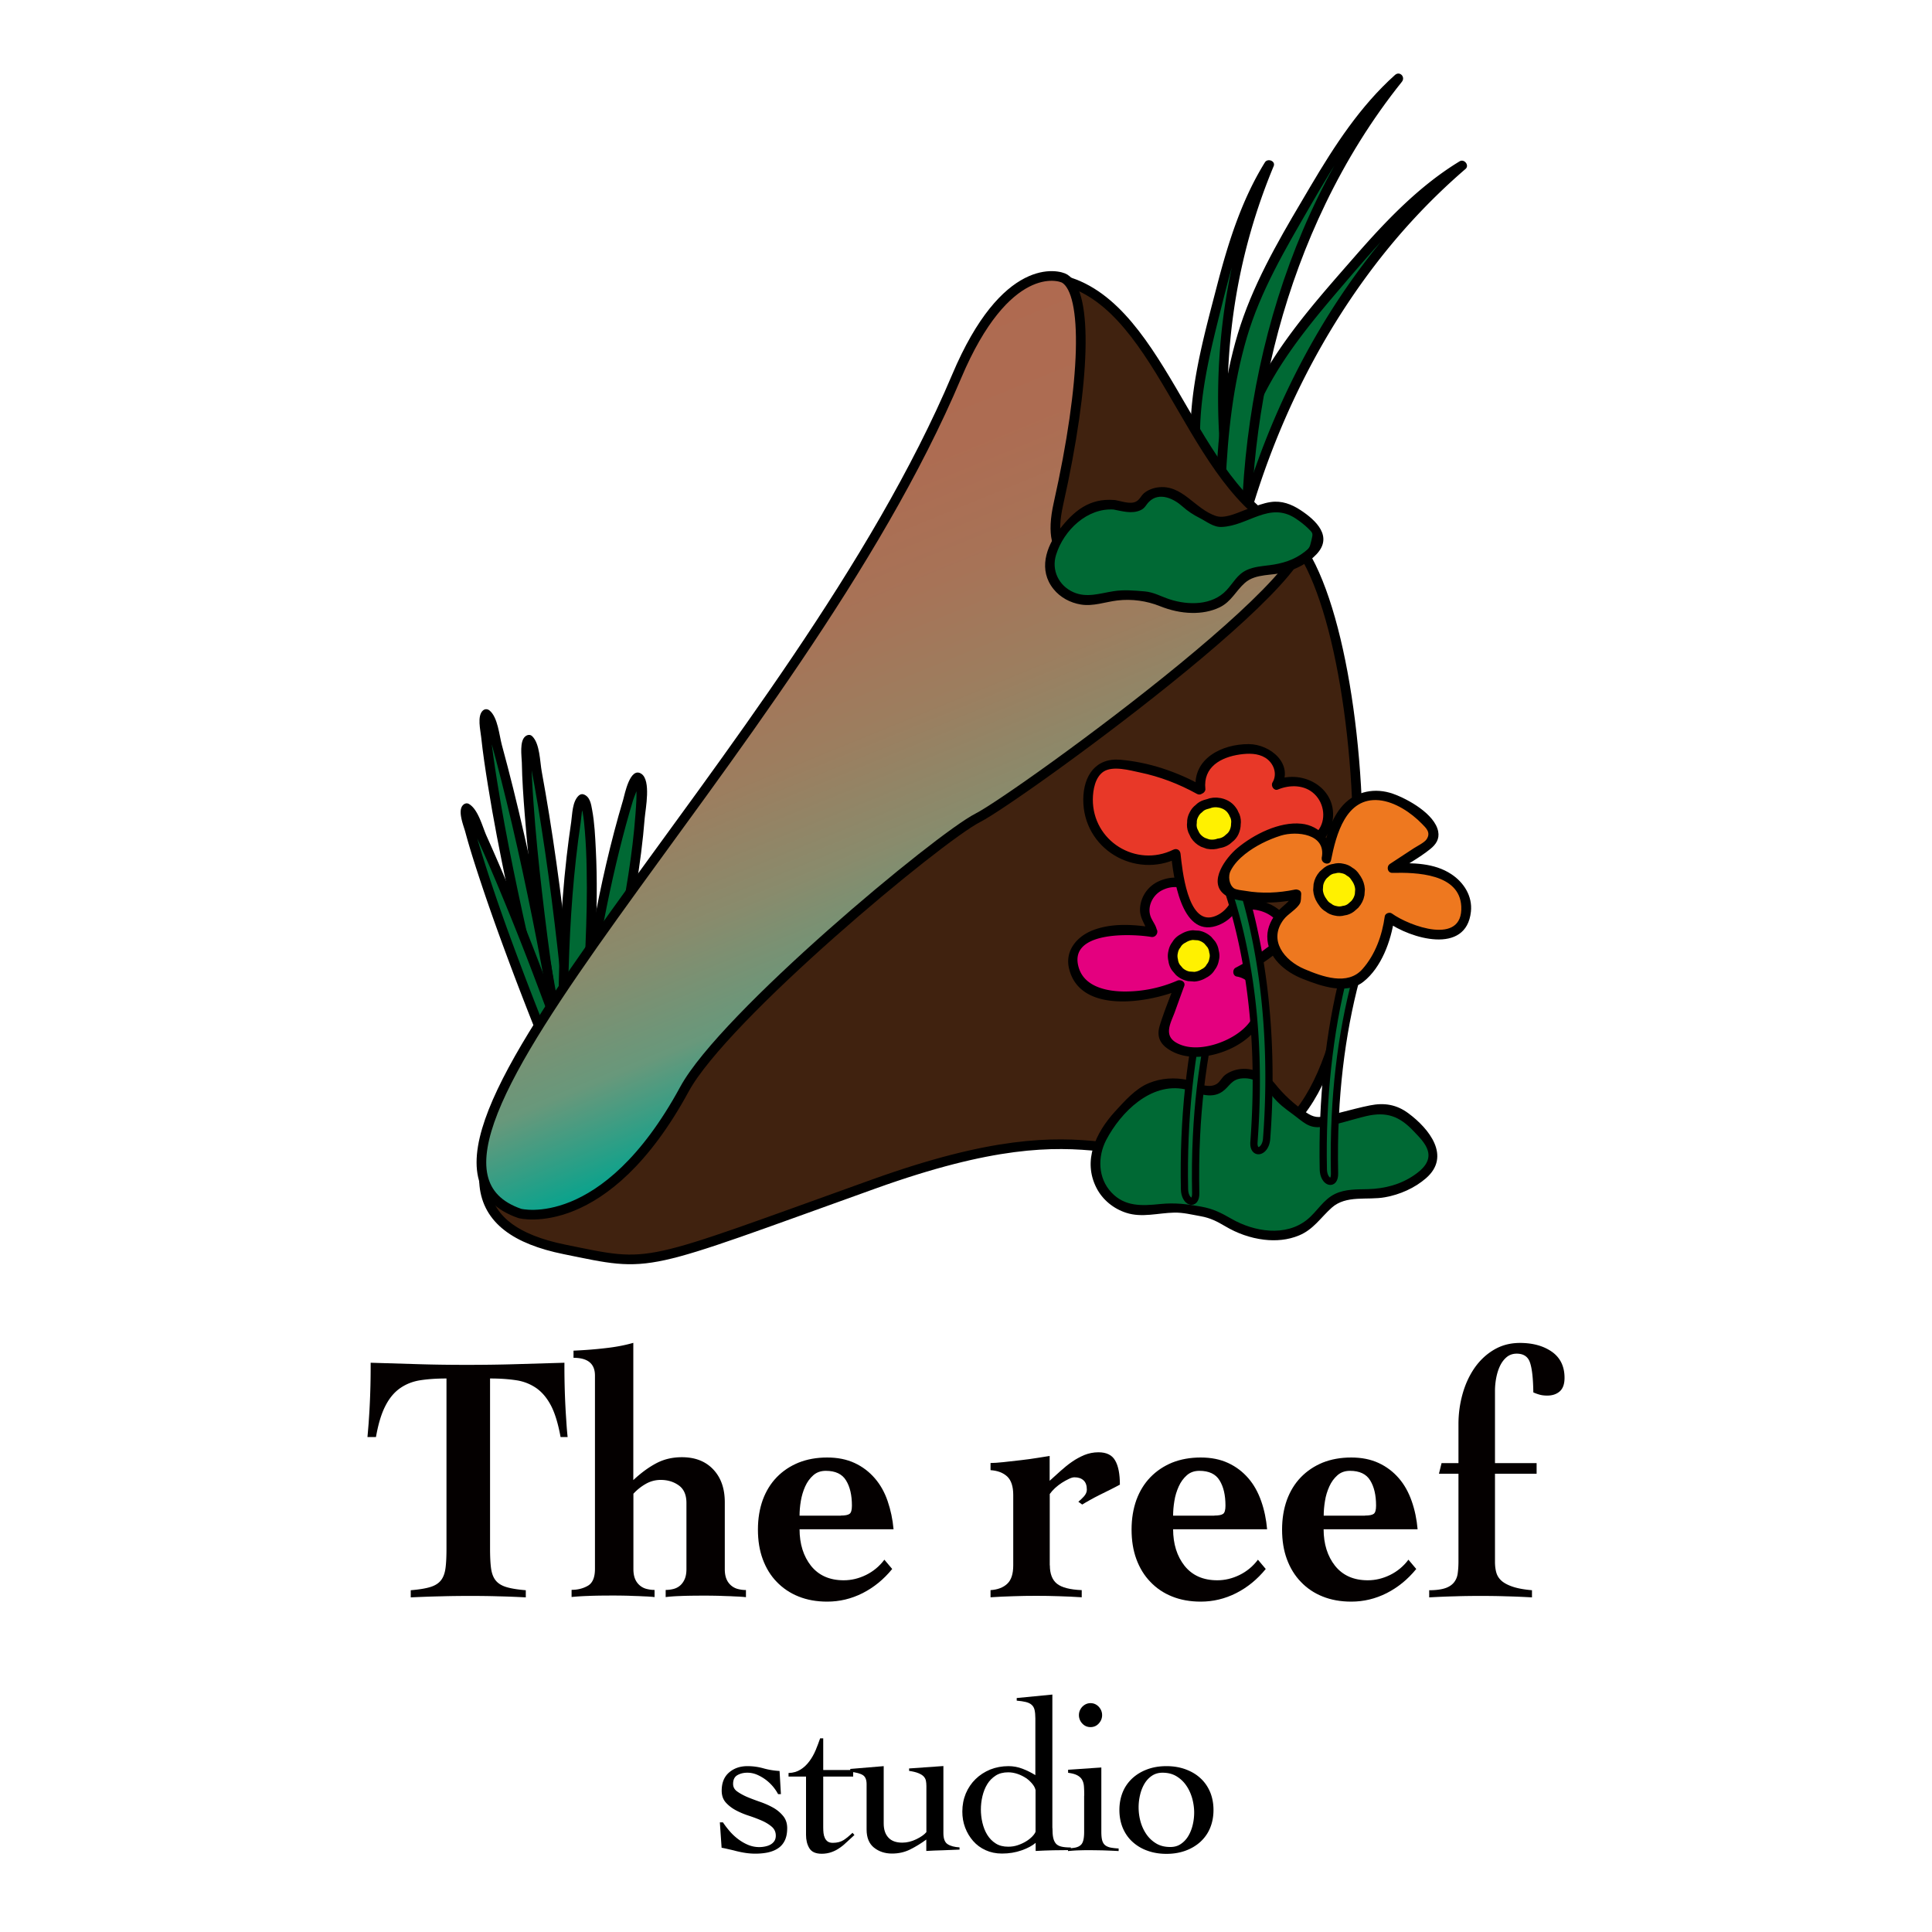 <?xml version="1.0" encoding="UTF-8"?>
<svg data-bbox="38.04 7.614 123.92 184.296" viewBox="0 0 200 200" xmlns="http://www.w3.org/2000/svg" data-type="ugc">
    <g>
        <path d="M138.76 79.92c-8.05-6.87-12.57-17.58-14.37-28.16-.41-2.44-.7-4.9-.66-7.35.07-4.02 1.02-7.89 1.97-11.71 1.35-5.46 2.75-11.03 5.66-15.64-4.07 9.64-5.61 20.64-4.4 31.52 1.21 10.88 5.14 21.61 11.28 30.75.22.33.7.68.89.35l-.37.24z" fill="#006934"/>
        <path d="M139.11 79.57c-6.2-5.35-10.19-12.75-12.51-20.52-1.27-4.24-2.21-8.72-2.36-13.16-.16-4.89 1.08-9.64 2.26-14.34 1.23-4.92 2.6-9.88 5.29-14.23-.3-.13-.61-.26-.91-.39-7.09 16.96-6.07 36.45 1.55 53.04 1.04 2.27 2.21 4.49 3.5 6.64.61 1.02 1.2 2.17 1.97 3.08.4.47.93.82 1.5.43.52-.36.05-1.21-.5-.86-.13.08-.25.16-.38.23-.55.34-.04 1.2.5.86.13-.08.25-.16.38-.23-.17-.29-.34-.58-.5-.86-.45.31-5.72-10.04-6.14-11a69.194 69.194 0 0 1-3.92-11.8c-1.98-8.42-2.32-17.22-.89-25.75.78-4.64 2.09-9.17 3.9-13.51.22-.54-.63-.85-.91-.39-2.42 3.91-3.8 8.32-4.95 12.74-1.22 4.7-2.57 9.5-2.74 14.39-.16 4.63.75 9.37 1.95 13.83 1.09 4.04 2.6 8 4.61 11.68 2.22 4.08 5.08 7.8 8.6 10.84.48.4 1.19-.3.7-.72z"/>
        <path d="M125.59 83.62c-3.4-11.43-1.81-24.62 2.05-36.12.89-2.65 1.9-5.26 3.18-7.65 2.11-3.94 4.91-7.22 7.68-10.46 3.95-4.63 8-9.33 12.86-12.23-8.43 7.2-15.37 17.21-19.89 28.67-4.53 11.46-6.63 24.34-6.03 36.92.02.46.26 1.07.59.86l-.44.01z" fill="#006934"/>
        <path d="M126.07 83.48c-2.76-9.44-2.18-19.56.09-29.04 1.14-4.76 2.62-9.59 4.88-13.95 2.3-4.42 5.6-8.19 8.82-11.95 3.49-4.06 7.12-8.16 11.74-10.96-.2-.26-.4-.52-.61-.79-15.3 13.16-23.76 32.96-25.72 52.78-.3 3.07-.45 6.15-.44 9.23 0 1.36-.15 2.94.15 4.27.14.64.47 1.13 1.17.99.55-.11.43-1-.13-.98-.15.01-.29.01-.44.02-.64.02-.64 1.02 0 1 .15-.01.29-.01.44-.02-.04-.33-.09-.65-.13-.98.17-.03-.03-6.67-.01-7.3.08-2.54.26-5.08.55-7.61a89.73 89.73 0 0 1 3.02-14.96c2.62-8.93 6.7-17.45 12.24-24.93 2.93-3.96 6.28-7.59 10.02-10.81.43-.37-.13-1.08-.61-.79-4.18 2.54-7.58 6.11-10.78 9.77-3.29 3.77-6.71 7.57-9.26 11.89-2.55 4.33-4.16 9.22-5.44 14.06-1.27 4.8-2.1 9.73-2.34 14.7-.27 5.59.24 11.22 1.81 16.61.2.64 1.16.37.98-.25z"/>
        <path d="M131.75 78.12c-5.47-10.6-6.35-23.85-4.68-35.86.38-2.77.89-5.51 1.71-8.1 1.35-4.26 3.49-7.99 5.61-11.68 3.03-5.27 6.13-10.64 10.38-14.37-6.95 8.62-11.92 19.72-14.24 31.81s-2 25.12.92 37.37c.11.44.45 1.01.74.74l-.44.09z" fill="#006934"/>
        <path d="M132.19 77.87c-4.37-8.58-5.7-18.4-5.31-27.94.21-5.02.77-10.15 2.19-14.98 1.42-4.84 4.01-9.2 6.51-13.53 2.69-4.65 5.5-9.34 9.54-12.95l-.71-.71c-12.57 15.7-17.29 36.6-15.58 56.39.25 2.92.64 5.83 1.17 8.71.28 1.5.48 3.12.96 4.57.22.65.58 1.3 1.35 1.09.62-.18.36-1.1-.27-.96-.14.03-.29.06-.43.1-.63.14-.36 1.1.27.96.14-.03.29-.06.43-.1l-.27-.96c-.12.03-1.38-6.63-1.48-7.26-.39-2.5-.67-5.01-.85-7.54-.35-4.87-.3-9.78.15-14.65.87-9.34 3.27-18.57 7.36-27.03 2.16-4.48 4.79-8.73 7.9-12.61.4-.5-.22-1.15-.71-.71-3.61 3.23-6.26 7.32-8.71 11.46-2.57 4.35-5.24 8.74-6.96 13.51-1.73 4.79-2.4 9.99-2.75 15.05-.34 4.93-.22 9.89.47 14.78.78 5.49 2.33 10.86 4.85 15.81.3.58 1.17.07.88-.5z"/>
        <path d="M59.09 111.91c-.67-.69-1.34-4.23-1.89-7.75-.63-4.03-1.2-8.35-1.71-12.86-.41-3.65-.77-7.5-.94-11.32-.06-1.39-.08-3.01.11-3.36.18-.35.44.77.64 1.82 1.47 7.62 2.73 16.95 3.63 26.81.21 2.28.38 5.28.11 6.15l.05.51z" fill="#006934"/>
        <path d="M59.44 111.56c-.61-.74-.75-2.08-.95-2.98-.33-1.5-.58-3.02-.81-4.54-.49-3.12-.92-6.25-1.3-9.38-.37-3.05-.71-6.11-.97-9.18-.13-1.59-.25-3.18-.33-4.77-.04-.73-.07-1.46-.07-2.19 0-.22-.1-1.45.09-1.59h-.71c.41.41.44 1.69.54 2.24.14.72.27 1.44.4 2.16.26 1.44.5 2.89.72 4.34.52 3.31.97 6.63 1.37 9.96.4 3.33.76 6.66 1.05 10 .12 1.36.22 2.73.22 4.1 0 .75-.16 1.47-.1 2.21.05.64 1.05.64 1 0-.06-.78.11-1.58.1-2.37-.01-1.43-.12-2.87-.25-4.3-.33-3.69-.73-7.36-1.19-11.04-.41-3.3-.87-6.6-1.4-9.89-.24-1.49-.5-2.98-.77-4.47-.19-1.03-.19-2.88-.98-3.65-.21-.21-.49-.17-.71 0-.63.49-.39 2.05-.37 2.72.03 1.79.16 3.58.3 5.36.27 3.54.66 7.08 1.09 10.6.4 3.31.86 6.61 1.38 9.89.26 1.62.53 3.24.91 4.83.22.9.43 1.92 1.03 2.66.41.48 1.12-.23.71-.72z"/>
        <path d="M57.7 108.93c-.72-.63-1.69-4.11-2.54-7.59-.97-3.97-1.91-8.26-2.8-12.72-.72-3.62-1.41-7.44-1.91-11.25-.18-1.38-.34-3-.18-3.37.15-.37.51.73.8 1.76 2.11 7.5 4.17 16.72 5.91 26.51.4 2.26.84 5.25.64 6.15l.08.51z" fill="#006934"/>
        <path d="M58.05 108.57c-.69-.71-.93-1.98-1.21-2.89-.45-1.48-.83-2.98-1.2-4.48-.73-2.97-1.4-5.95-2.03-8.94-.64-3.02-1.24-6.05-1.77-9.1-.27-1.58-.53-3.16-.75-4.74-.12-.84-.23-1.68-.31-2.53-.01-.16-.23-1.48-.08-1.62h-.71c.47.39.59 1.62.75 2.17l.57 2.09c.39 1.47.76 2.94 1.12 4.41.78 3.18 1.49 6.38 2.16 9.59.71 3.4 1.37 6.8 1.97 10.22.23 1.36.46 2.73.56 4.11.06.74-.03 1.46.09 2.19.1.63 1.07.36.96-.27-.12-.73-.02-1.59-.1-2.42-.13-1.3-.33-2.59-.56-3.88-.63-3.65-1.35-7.28-2.11-10.9-.7-3.32-1.45-6.64-2.27-9.94-.38-1.52-.77-3.03-1.18-4.53-.27-1.01-.42-2.85-1.26-3.55-.21-.18-.49-.2-.71 0-.61.57-.24 2.03-.17 2.74.18 1.67.43 3.34.7 5 .56 3.52 1.25 7.03 1.98 10.52.7 3.39 1.46 6.76 2.29 10.12.4 1.6.8 3.2 1.32 4.76.29.86.58 1.91 1.23 2.58.46.46 1.17-.24.72-.71z"/>
        <path d="M61.11 117.29c-.81-.51-2.31-3.82-3.7-7.14-1.59-3.8-3.2-7.91-4.78-12.21-1.28-3.48-2.57-7.17-3.67-10.88-.4-1.35-.81-2.93-.72-3.33.09-.39.61.64 1.06 1.63 3.27 7.12 6.76 15.97 10.04 25.42.76 2.18 1.66 5.09 1.61 6.02l.16.49z" fill="#006934"/>
        <path d="M61.36 116.86c-.77-.58-1.23-1.87-1.63-2.7-.73-1.49-1.37-3.02-2.01-4.55-1.19-2.85-2.32-5.72-3.42-8.61-1.1-2.91-2.18-5.83-3.17-8.77-.52-1.53-1.01-3.06-1.48-4.6-.21-.71-.42-1.42-.61-2.14-.06-.23-.45-1.4-.31-1.58-.23.06-.46.12-.68.18.41.25.71 1.3.9 1.71.3.66.6 1.31.89 1.97.66 1.48 1.3 2.96 1.92 4.46 1.27 3.04 2.49 6.11 3.65 9.19 1.24 3.27 2.44 6.55 3.56 9.85.43 1.26.84 2.52 1.17 3.81.2.79.23 1.59.48 2.35.2.61 1.17.35.96-.27-.27-.81-.31-1.69-.52-2.52-.35-1.35-.79-2.68-1.25-3.99-1.22-3.55-2.51-7.08-3.86-10.59a271.55 271.55 0 0 0-3.7-9.2c-.61-1.45-1.24-2.89-1.88-4.32-.44-.98-.86-2.74-1.82-3.31-.25-.15-.52-.03-.68.18-.49.64.14 2.11.31 2.76.47 1.75 1.03 3.47 1.6 5.19 1.13 3.41 2.37 6.78 3.64 10.14 1.2 3.14 2.43 6.27 3.74 9.37.64 1.52 1.3 3.05 2.06 4.52.43.83.88 1.77 1.64 2.35.51.37 1.01-.5.5-.88z"/>
        <path d="M59.02 111.65c.83-.57 1.29-3.48 1.58-6.36.33-3.3.54-6.84.63-10.53.07-2.98.06-6.13-.22-9.25-.1-1.13-.3-2.45-.6-2.74-.3-.28-.51.64-.65 1.5-1.01 6.25-1.51 13.88-1.43 21.94.02 1.86.18 4.31.68 5.02l.01.42z" fill="#006934"/>
        <path d="M59.38 112c1.42-1.21 1.43-4.11 1.62-5.81.34-2.93.53-5.87.65-8.82.13-3.13.19-6.27.03-9.41-.07-1.37-.13-2.76-.38-4.11-.11-.62-.23-1.4-.9-1.62-.17-.06-.36.01-.49.13-.67.62-.66 1.9-.78 2.73-.18 1.19-.33 2.38-.47 3.57-.33 2.87-.54 5.75-.67 8.64-.14 3.02-.2 6.05-.16 9.07.02 1.08.06 2.17.21 3.24.1.68.45 1.38.47 2.02.02.64 1.02.64 1 0-.02-.56-.25-.97-.38-1.52-.25-1.09-.28-2.27-.3-3.39-.06-2.75-.01-5.51.1-8.26.1-2.57.26-5.13.5-7.68.12-1.26.26-2.52.42-3.77.08-.62.17-1.24.26-1.85.08-.5.09-1.72.5-2.1-.16.04-.32.09-.49.13-.03-.01.16.69.2.92.11.62.17 1.25.22 1.87.11 1.31.17 2.62.19 3.94.06 2.64-.01 5.28-.12 7.91-.11 2.41-.27 4.82-.51 7.22-.12 1.26-.26 2.51-.51 3.75-.16.79-.3 1.92-.94 2.47-.47.45.24 1.15.73.73z"/>
        <path d="M60.55 109.18c.92-.53 1.79-3.39 2.5-6.25.81-3.26 1.54-6.77 2.17-10.44.51-2.96.95-6.1 1.13-9.21.06-1.13.06-2.46-.2-2.75-.26-.3-.6.61-.87 1.46-1.91 6.16-3.52 13.73-4.62 21.75-.25 1.85-.45 4.3-.06 5.03l-.05.41z" fill="#006934"/>
        <path d="M60.8 109.62c1.18-.84 1.61-2.61 2.01-3.91.68-2.23 1.19-4.52 1.68-6.8 1-4.68 1.87-9.44 2.25-14.22.08-.95.68-3.91-.35-4.59-1.17-.76-1.72 2.13-1.88 2.69-1.3 4.36-2.31 8.81-3.13 13.28-.49 2.67-.93 5.35-1.27 8.04-.14 1.08-.26 2.18-.23 3.27.02.61.24 1.21.17 1.8-.07.64.93.63 1 0 .05-.44-.05-.68-.13-1.13-.13-.76-.05-1.59.01-2.36.16-2.05.51-4.09.84-6.11.63-3.88 1.4-7.75 2.35-11.57.43-1.73.89-3.45 1.41-5.15.14-.46.42-1 .49-1.48.04-.1.08-.2.12-.31-.11-.03-.23-.05-.34-.08-.05.1.06.47.07.6.06.87-.02 1.75-.08 2.62-.31 4.24-1.04 8.44-1.88 12.6-.43 2.16-.91 4.3-1.45 6.43-.26 1-.53 2-.86 2.98-.26.76-.58 2.01-1.29 2.51-.54.39-.04 1.26.49.89z"/>
        <path d="M56.95 116.08c1.05-.43 2.69-3.17 4.17-5.91 1.69-3.13 3.36-6.52 4.98-10.06 1.31-2.87 2.6-5.91 3.62-8.96.37-1.11.73-2.41.55-2.73-.18-.32-.76.54-1.25 1.35-3.57 5.88-7.21 13.17-10.48 20.95-.75 1.8-1.61 4.19-1.42 4.94l-.17.42z" fill="#006934"/>
        <path d="M57.2 116.51c1.42-.72 2.34-2.58 3.11-3.87 1.24-2.1 2.35-4.28 3.44-6.46 2.27-4.54 4.44-9.18 6.13-13.98.26-.74 1.64-3.61.58-4.24-1.06-.63-2.25 2.16-2.61 2.77-2.43 4.12-4.62 8.39-6.65 12.73-1.15 2.47-2.27 4.96-3.3 7.48-.44 1.08-.88 2.19-1.15 3.33-.13.57-.09 1.17-.29 1.68-.23.6.73.86.96.27.15-.39.14-.66.17-1.07.07-.84.42-1.7.7-2.49.72-2 1.61-3.94 2.48-5.88 1.72-3.84 3.56-7.62 5.56-11.32.89-1.65 1.82-3.29 2.79-4.91.24-.4.47-.81.74-1.19.11-.15.56-.46.13-.5-.38-.04-.13.01-.26.35-.36.96-.56 2-.91 2.97-1.52 4.27-3.43 8.4-5.43 12.46-1.01 2.06-2.06 4.11-3.17 6.12a39.67 39.67 0 0 1-1.8 3c-.46.69-.98 1.52-1.74 1.91-.56.27-.05 1.13.52.84z"/>
        <path d="M109.3 28.86s-4.39-2.45-14.58 21.71-27.89 43.52-37.82 56.97-8.62 19.74 1.55 21.8c9.25 1.88 7.54 2.01 32.03-6.78s24.89-.07 39.8-4.34c14.91-4.27 11.81-58.2 2.17-63.66-9.64-5.46-12.42-23.83-23.15-25.7z" fill="#40220f" stroke="#000000" stroke-miterlimit="10"/>
        <linearGradient gradientTransform="matrix(.947 -.387 .376 .919 -24.253 40.845)" y2="38.878" x2="87.982" y1="110.118" x1="87.982" gradientUnits="userSpaceOnUse" id="ea8e45bb-ae3e-41c5-8b7a-e45f06d9bfc3">
            <stop offset="0" stop-color="#06a38d"/>
            <stop offset=".154" stop-color="#68987b"/>
            <stop offset=".315" stop-color="#898b6c"/>
            <stop offset=".479" stop-color="#9c7e5f"/>
            <stop offset=".646" stop-color="#a77357"/>
            <stop offset=".818" stop-color="#ad6c52"/>
            <stop offset="1" stop-color="#af6a50"/>
        </linearGradient>
        <path d="M53.82 125.62s8.81 2.28 17.03-12.86c4.09-7.54 26.3-26.03 30.39-28.11 4.09-2.07 41.87-29.43 32.14-30.1-9.74-.67-26.65 10.28-23.81-2.4s3.07-21.78.66-23.3c-.63-.4-6.11-1.93-11.2 10.12-16.63 39.37-62.96 80.55-45.21 86.65z" fill="url(#ea8e45bb-ae3e-41c5-8b7a-e45f06d9bfc3)" stroke="#000000" stroke-miterlimit="10"/>
        <path d="M122.79 112.28c-1.58-.39-3.72.06-4.63.87-1.73 1.54-3.53 3.18-4.4 5.34-.62 1.53-.43 3.38.48 4.73a4.825 4.825 0 0 0 4.14 2.09c1.85-.09 3.32-.53 5.11-.06.96.25 2.09.22 2.89.81 2.81 2.03 7 2.74 9.56.33.75-.7 1.31-1.63 2.18-2.16 1.27-.78 2.85-.53 4.32-.64a8.78 8.78 0 0 0 4.56-1.72c.68-.51 1.33-1.21 1.4-2.07.07-.94-.57-1.76-1.18-2.46-1.01-1.15-2.18-2.36-3.69-2.53-.74-.08-1.49.1-2.22.27-1.42.35-2.84.69-4.26 1.04-.35.09-.72.17-1.07.1-.37-.08-.69-.33-.98-.58-1.29-1.11-1.84-1.13-2.89-2.47-.26-.33-.85-1.21-1.23-1.4-.68-.34-1.79-.74-2.53-.58-2.42.54-1.02 1.73-3.53 1.72l-2.03-.63z" fill="#006934"/>
        <path d="M122.92 111.79c-1.32-.27-2.72-.19-3.98.33-1.39.56-2.54 1.88-3.53 2.96-1.97 2.17-3.36 5.06-1.9 7.9.63 1.23 1.77 2.15 3.08 2.57 1.63.53 3.31.01 4.97-.02.93-.02 1.81.21 2.72.37 1.02.18 1.7.54 2.57 1.05 1.21.72 2.58 1.21 3.99 1.38 1.23.15 2.49.04 3.64-.44 1.49-.62 2.22-1.83 3.38-2.87 1.5-1.34 3.69-.75 5.51-1.08 1.53-.27 3.08-.95 4.26-1.98 2.59-2.26.33-5.11-1.83-6.71-1.22-.91-2.5-1.12-3.98-.82-1.02.2-2.02.48-3.03.73-.47.12-.95.24-1.42.35-.91.21-1.37.19-2.19-.37-1.25-.87-2.26-1.78-3.21-2.97-.81-1.01-2.17-1.62-3.49-1.51-.58.05-1.21.27-1.67.63-.33.25-.51.71-.86.92-.87.55-2.16-.15-3.03-.42-.62-.19-.88.78-.27.96 1.21.37 2.68 1.09 3.88.26.78-.54.93-1.31 2.1-1.38 1.44-.09 2.27.8 3.07 1.82.64.81 1.37 1.34 2.18 1.93 1.01.74 1.6 1.46 2.93 1.28 1.55-.21 3.1-.76 4.62-1.12 2.1-.49 3.45.01 4.9 1.55.55.58 1.26 1.26 1.48 2.04.32 1.13-.58 1.95-1.41 2.52-1.43.98-3.06 1.4-4.78 1.45-1.15.03-2.34-.02-3.41.49-1.23.59-1.86 1.83-2.89 2.66-2.23 1.81-5.5 1.26-7.82-.07-1.1-.63-1.89-1.04-3.15-1.27-1.47-.27-2.73-.42-4.24-.27-1.87.19-3.66.3-5.06-1.2-1.4-1.49-1.44-3.7-.53-5.44 1.52-2.89 4.62-5.97 8.13-5.24.64.13.9-.84.27-.97z"/>
        <path d="M122.62 123.12c-.15-7.21.6-14.2 2.17-20.31.45-1.76.97-3.45 1.55-5.06.38-1.04 1.38.33 1 1.37-1.95 5.36-3.15 11.71-3.48 18.49-.1 1.94-.12 3.91-.08 5.9.03 1.36-1.13.96-1.16-.39z" fill="#006934" stroke-width=".75" stroke="#000000" stroke-miterlimit="10"/>
        <path d="M119.32 96.51c-1.3-.23-2.63-.3-3.94-.19-1.75.14-3.77.85-4.22 2.57-.31 1.21.35 2.52 1.35 3.24 1 .72 2.28.96 3.51 1.01 2.08.08 4.18-.33 6.09-1.18-.51 1.4-1.01 2.8-1.52 4.2-.12.34-.25.7-.18 1.05.08.43.43.75.79.98 1.62 1.04 3.77.83 5.56.11 1.64-.67 3.21-1.87 3.7-3.59.5-1.72-.54-3.9-2.29-4.08 1.51-.79 2.93-1.76 4.22-2.89.36-.32.74-.69.81-1.18.06-.44-.14-.87-.4-1.23-1.41-1.98-4.63-2.26-6.37-.56-.74-1.22-1.69-2.35-2.97-2.97-1.27-.61-2.92-.6-4 .32-1.09.92-1.32 2.81-.28 3.77l.14.62z" fill="#e4007f"/>
        <path d="M119.45 96.03c-2.1-.35-4.48-.51-6.49.34-1.55.66-2.71 2.1-2.3 3.86 1.13 4.88 8.48 3.54 11.7 2.15-.24-.19-.49-.38-.73-.56-.52 1.45-1.13 2.89-1.58 4.37-.29.97-.06 1.73.77 2.33 1.87 1.35 4.51.97 6.48.08 1.79-.81 3.56-2.35 3.77-4.43.18-1.79-.91-3.73-2.77-4.04l.12.91c1.59-.85 3.27-1.87 4.54-3.17 1-1.03.88-2.2-.07-3.23-1.77-1.93-4.92-1.95-6.82-.23.26.03.52.07.79.1-1.43-2.3-4.09-4.62-6.97-3.25a3.284 3.284 0 0 0-1.87 2.73c-.08 1.1.6 1.69.8 2.65.13.63 1.09.36.96-.27-.12-.59-.36-.82-.61-1.35-.48-1.05.1-2.31 1.07-2.83 2.35-1.25 4.61 1.01 5.75 2.83.18.28.54.32.79.1 1.43-1.3 3.8-1.31 5.21.03.52.5.83 1.18.41 1.85-.32.51-1.02.93-1.49 1.29-.94.72-1.95 1.34-3 1.89-.36.19-.31.84.12.91 1.58.26 2.34 2 1.95 3.47-.41 1.51-1.82 2.56-3.19 3.17-1.48.66-3.57 1.07-5.05.19-1.33-.79-.5-2.11-.12-3.17.32-.89.64-1.78.97-2.67.17-.46-.38-.72-.73-.56a13.6 13.6 0 0 1-5.45 1.12c-1.77-.01-4.07-.45-4.71-2.38-1.28-3.91 5.45-3.61 7.47-3.27.64.11.91-.85.28-.96z"/>
        <path d="M124.17 81.75c-2.51-1.42-5.3-2.31-8.17-2.6-.56-.06-1.16-.09-1.68.13-.86.36-1.34 1.31-1.54 2.23-.51 2.32.43 4.89 2.29 6.33s4.57 1.66 6.66.56c.22 2.13.49 4.36 1.75 6.07.32.44.74.85 1.26.98.68.17 1.39-.15 1.94-.59 1.78-1.4 2.42-4.1 1.44-6.15 1.98.12 3.99-.12 5.89-.71 1.16-.36 2.36-.9 3.01-1.94.82-1.3.52-3.16-.6-4.21-1.12-1.05-2.88-1.24-4.27-.59.75-1.02.16-2.6-.93-3.24-1.09-.64-2.45-.55-3.68-.27-.8.18-1.6.46-2.22 1-.82.71-1.23 1.87-1.05 2.94l-.1.06z" fill="#e83828"/>
        <path d="M124.42 81.32c-2.59-1.43-5.46-2.41-8.42-2.67-2.58-.23-3.84 1.66-3.86 4.09-.04 5.12 5.31 8.3 9.83 6.08-.25-.14-.5-.29-.75-.43.24 2.24.99 8.62 4.66 7.47 2.96-.93 3.75-4.89 2.67-7.41-.14.25-.29.5-.43.75 3.04.15 9.03-.22 9.8-4.07.68-3.42-2.93-5.59-5.89-4.36.19.24.38.49.56.73 1.43-2.37-1.07-4.47-3.33-4.47-2.76-.01-5.82 1.49-5.48 4.65.08-.14.17-.29.25-.43l-.12.06c-.56.31-.06 1.17.5.86l.12-.06c.14-.08.27-.27.25-.43-.25-2.29 1.61-3.3 3.59-3.58.86-.12 1.83-.14 2.61.34.87.54 1.29 1.66.75 2.56-.21.34.15.91.56.73 1.23-.51 2.76-.51 3.78.47 1.04.99 1.25 2.71.33 3.84-1.74 2.14-5.79 2.29-8.29 2.17-.42-.02-.57.43-.43.75.82 1.91.22 5.24-2.07 5.94-2.68.82-3.23-4.95-3.4-6.51-.04-.39-.39-.61-.75-.43-3.86 1.89-8.36-.9-8.33-5.22.01-.96.23-2.29 1.12-2.87.97-.62 2.69-.13 3.73.09 2.08.43 4.06 1.19 5.92 2.22.58.32 1.08-.55.52-.86z"/>
        <path d="M127.94 85.31c.04-.28.01-.55-.09-.82-.04-.07-.07-.15-.11-.22-.03-.09-.08-.17-.12-.25 0 0 0-.01-.01-.01l-.01-.01c-.26-.43-.69-.76-1.32-.89-.46-.09-.86-.04-1.2.1-.1.03-.2.05-.29.08-.27.08-.5.22-.69.42-.22.16-.39.38-.51.63-.14.26-.21.53-.2.82-.04.28-.01.55.09.82.08.16.16.32.24.49.2.31.47.55.8.72.18.06.35.12.53.19.37.07.74.05 1.1-.07.01 0 .02 0 .03-.01.44-.06.8-.26 1.08-.54.21-.16.38-.37.49-.61.12-.27.19-.55.19-.84z" fill="#fff100" stroke="#000000" stroke-miterlimit="10"/>
        <path d="M131.12 117.88c.57-7.51.13-14.86-1.26-21.33a52.8 52.8 0 0 0-1.43-5.38c-.36-1.11-1.54.25-1.18 1.36 1.84 5.73 2.82 12.44 2.8 19.53 0 2.03-.09 4.09-.24 6.16-.1 1.4 1.21 1.06 1.31-.34z" fill="#006934" stroke-width=".75" stroke="#000000" stroke-miterlimit="10"/>
        <path d="M136.99 121.06c-.15-7.21.6-14.2 2.17-20.31.45-1.76.97-3.45 1.55-5.06.38-1.04 1.38.33 1 1.37-1.95 5.36-3.15 11.71-3.48 18.49-.1 1.94-.12 3.91-.08 5.9.04 1.36-1.13.96-1.16-.39z" fill="#006934" stroke-width=".75" stroke="#000000" stroke-miterlimit="10"/>
        <path d="M125.67 98.5a1.65 1.65 0 0 0-.29-.76l-.35-.41c-.28-.25-.61-.42-.98-.49-.19-.01-.37-.02-.56-.04-.37.03-.71.15-1.02.35-.04.02-.09.04-.13.07-.24.15-.43.34-.56.58-.18.22-.29.48-.34.77-.07.28-.06.56.01.84.03.27.13.53.29.76l.35.41c.28.25.61.42.98.49.19.01.37.02.56.04.37-.03.71-.15 1.02-.35.04-.02.09-.04.13-.07.24-.15.43-.34.56-.58.18-.22.29-.48.34-.77a1.5 1.5 0 0 0-.01-.84z" fill="#fff100" stroke="#000000" stroke-miterlimit="10"/>
        <path d="M134.18 92.57c-2.07.47-4.24.45-6.29-.06-.39-.1-.8-.23-1.05-.54-.39-.47-.28-1.19-.04-1.76.76-1.77 2.53-2.87 4.27-3.66 1.28-.58 2.7-1.06 4.06-.74 1.36.32 2.55 1.73 2.17 3.09.48-2.49 1.28-5.38 3.62-6.31 2.31-.92 4.83.61 6.64 2.32.49.47 1.01 1.09.83 1.75-.12.46-.55.76-.95 1.02-1.1.72-2.2 1.44-3.29 2.16 1.42-.03 2.86-.07 4.22.32 1.36.39 2.65 1.28 3.19 2.6s.09 3.08-1.18 3.72c-.62.31-1.35.33-2.04.26a8.927 8.927 0 0 1-4.51-1.77c-.23 1.95-1 3.83-2.19 5.38-.39.51-.85 1-1.44 1.26-.95.42-2.04.16-3.04-.11-1.3-.35-2.64-.71-3.73-1.5-1.09-.79-1.91-2.12-1.71-3.47.2-1.38 1.34-2.39 2.41-3.27l.05-.69z" fill="#ee781f"/>
        <path d="M134.05 92.09c-1.69.35-3.43.43-5.14.13-.25-.04-.95-.1-1.18-.27-.51-.38-.61-1.28-.34-1.8.35-.69.89-1.25 1.49-1.73 1.07-.85 2.41-1.51 3.72-1.92 1.62-.5 4.69-.19 4.23 2.27-.12.63.84.9.96.27.52-2.62 1.53-6.53 4.98-6.2 1.64.16 3.31 1.29 4.43 2.44.42.43.97.91.46 1.63-.23.32-.96.68-1.3.9-.82.54-1.65 1.08-2.47 1.62-.4.26-.27.94.25.93 2.45-.06 6.96.06 7.13 3.47.2 4.1-5.38 2.04-7.19.73-.24-.17-.69-.01-.73.3-.27 1.96-.98 3.96-2.31 5.46-1.54 1.75-4.15.78-6 0-2.08-.88-3.79-2.99-2.15-5.14.44-.58 1.34-1.04 1.68-1.66.14-.26.1-.66.13-.94.05-.64-.95-.64-1 0-.01.11.01.25-.03.35-.01.06-.01.13-.02.19.02.12-.03.13-.16.05-.36.44-.87.76-1.24 1.21-.6.72-1.05 1.58-1.06 2.54-.02 2.19 1.84 3.7 3.71 4.43 1.86.73 4.49 1.67 6.25.27 1.86-1.48 2.85-4.22 3.17-6.49-.24.1-.49.2-.73.3 2.4 1.74 8.2 3.46 8.68-1.06.17-1.59-.72-3.01-2.02-3.87-1.79-1.19-4.02-1.18-6.09-1.13.08.31.17.62.25.93 1.2-.79 2.52-1.5 3.64-2.4.6-.48.98-1.04.83-1.83-.35-1.8-3.12-3.35-4.68-3.9-1.84-.65-3.83-.28-5.17 1.18-1.34 1.47-1.83 3.55-2.21 5.44l.96.27c.37-1.94-1.15-3.6-3.06-3.79-2.28-.24-4.94 1.11-6.65 2.54-1.16.97-3.05 3.47-1.32 4.79.82.63 2.15.69 3.15.78 1.49.14 2.96.01 4.42-.29.63-.17.36-1.14-.27-1z"/>
        <path d="M140.79 92.05c-.03-.37-.14-.71-.34-1.03l-.15-.22c-.15-.24-.34-.43-.58-.56-.22-.18-.47-.29-.76-.34-.28-.07-.56-.06-.83.02-.27.03-.52.13-.75.3-.14.12-.27.24-.41.36-.25.29-.42.62-.49.99-.01.19-.03.38-.04.57.03.37.14.71.34 1.03.05.07.1.15.15.22.15.24.34.43.58.56.22.18.47.29.76.34.28.07.56.06.83-.02.27-.03.52-.13.75-.3.14-.12.27-.24.41-.36.25-.29.42-.62.49-.99.01-.19.02-.38.04-.57z" fill="#fff100" stroke="#000000" stroke-miterlimit="10"/>
        <path d="M115.33 52.26c-1.3-.16-2.96.34-3.6 1.01-1.22 1.26-2.48 2.6-2.95 4.24-.33 1.17.01 2.49.88 3.4s2.25 1.37 3.52 1.19c1.47-.21 2.59-.65 4.07-.45.79.11 1.69 0 2.39.36 2.45 1.25 5.88 1.44 7.66-.53.52-.57.87-1.29 1.51-1.75.93-.67 2.22-.62 3.37-.81a7.08 7.08 0 0 0 3.45-1.62c.49-.43.94-.99.9-1.62-.04-.69-.64-1.24-1.2-1.7-.93-.76-1.99-1.54-3.21-1.54-.6 0-1.18.19-1.74.38-1.1.37-2.19.73-3.29 1.1-.27.09-.56.18-.85.16-.31-.03-.58-.19-.84-.35-1.14-.7-1.58-.67-2.57-1.57-.24-.22-.81-.82-1.13-.92-.58-.19-1.5-.4-2.08-.22-1.87.58-.63 1.34-2.63 1.54l-1.66-.3z" fill="#006934"/>
        <path d="M115.33 51.76c-2.57-.2-4.18 1.14-5.67 3.07-1.39 1.8-2.18 4.19-.6 6.15.7.87 1.73 1.42 2.83 1.6 1.29.21 2.52-.27 3.78-.42 1.49-.18 3.04.04 4.41.59 1.05.42 2.16.68 3.3.7.98.02 1.99-.15 2.88-.58 1.22-.6 1.65-1.68 2.62-2.54 1.13-.99 2.85-.71 4.21-1.11 1.17-.34 2.36-.95 3.2-1.85 1.72-1.83-.05-3.51-1.67-4.57-.93-.61-1.94-.99-3.07-.83-.77.11-1.5.41-2.23.66-.91.3-2.4 1.1-3.39.8-2.25-.7-3.53-3.35-6.11-2.97-.49.07-1.03.28-1.41.61-.31.28-.43.66-.82.86-.6.3-1.52-.06-2.13-.16-.63-.11-.9.85-.27.96.95.17 1.96.51 2.89.08.46-.21.54-.55.88-.88 1.05-1.03 2.55-.31 3.44.49.56.5 1.13.87 1.8 1.21.73.37 1.42.96 2.27.92 2.74-.11 4.93-2.67 7.65-.88.45.3.9.64 1.29 1.02.54.53.52.5.34 1.28-.17.7-.19.76-.7 1.16-1.07.84-2.31 1.21-3.64 1.38-.8.1-1.61.16-2.35.5-.99.46-1.39 1.34-2.1 2.1-1.49 1.58-3.95 1.56-5.88.93-.89-.29-1.64-.74-2.59-.82-1.07-.09-2.14-.19-3.21-.02-1.42.22-2.78.72-4.17.1-1.5-.67-2.28-2.26-1.79-3.85.79-2.57 3.25-4.91 6.01-4.7.64.06.64-.94 0-.99z"/>
        <path d="M74.52 188.65h.32c.21.32.45.63.71.93.26.3.55.57.87.81.32.24.66.44 1.02.59a2.988 2.988 0 0 0 1.75.17c.2-.04.39-.1.55-.19.17-.09.3-.21.41-.36.1-.15.16-.34.16-.57 0-.38-.14-.69-.42-.93s-.62-.45-1.03-.63c-.41-.18-.86-.35-1.35-.51-.49-.16-.94-.35-1.35-.57-.41-.22-.75-.49-1.03-.8-.28-.32-.42-.72-.42-1.22 0-.81.25-1.44.76-1.88.51-.44 1.14-.66 1.91-.66.57 0 1.13.08 1.66.23.54.15 1.09.24 1.66.27l.14 2.4h-.29a4.577 4.577 0 0 0-1.33-1.53c-.28-.2-.58-.37-.89-.5-.32-.13-.64-.19-.97-.19-.38 0-.72.08-1.02.25s-.45.47-.45.91c0 .32.14.58.42.78.28.2.62.39 1.03.57.41.17.86.34 1.35.51.49.17.94.37 1.35.6.41.23.75.52 1.03.86.28.34.42.76.42 1.26 0 .53-.09.96-.26 1.3-.17.34-.41.61-.71.8-.3.2-.65.33-1.05.42-.4.08-.83.12-1.28.12-.36 0-.71-.03-1.04-.08-.33-.05-.65-.12-.94-.19-.29-.08-.57-.14-.83-.2s-.48-.11-.68-.14l-.18-2.63z"/>
        <path d="M81.63 183.9v-.36c.48-.01.9-.14 1.25-.36s.65-.51.91-.86.47-.73.65-1.15c.17-.42.33-.83.46-1.22h.32v3.28h3.1v.68h-3.1v5.27c0 .2.01.39.03.58.02.19.07.36.14.51.07.15.17.27.29.36.13.09.31.14.53.14.45 0 .83-.1 1.13-.29.3-.2.6-.45.91-.75l.2.23c-.26.23-.51.46-.75.69-.24.23-.49.45-.76.63-.26.19-.55.34-.86.45-.31.11-.65.17-1.01.17-.63 0-1.06-.19-1.29-.58-.23-.38-.34-.84-.34-1.37v-6.04h-1.81z"/>
        <path d="M91.48 188.76c0 .63.16 1.12.49 1.47.32.35.8.52 1.44.52.48 0 .96-.12 1.44-.35.48-.23.83-.48 1.05-.74v-4.78c0-.2-.02-.38-.05-.54s-.11-.31-.23-.44c-.12-.13-.3-.24-.54-.34-.24-.1-.57-.18-.97-.24v-.25l3.55-.25v6.95c0 .57.15.96.44 1.14.29.19.71.3 1.23.33v.23c-.57.03-1.15.05-1.73.07-.58.01-1.15.04-1.71.07v-1.18c-.53.39-1.08.73-1.66 1.02-.58.29-1.21.43-1.89.43-.72 0-1.34-.2-1.86-.61-.51-.41-.77-1.03-.77-1.88v-4.69c0-.45-.12-.76-.37-.93s-.69-.29-1.32-.36v-.29l3.46-.29v5.93z"/>
        <path d="M108.95 189.24c0 .39.02.72.07.97s.14.46.27.62.33.27.58.33c.25.06.58.09.98.09v.27c-.6 0-1.2.01-1.8.02-.6.01-1.21.04-1.84.07v-.84c-.35.3-.83.56-1.46.78-.63.22-1.3.33-2.03.33-.62 0-1.18-.12-1.69-.35-.51-.23-.94-.55-1.29-.95-.35-.4-.63-.86-.83-1.39-.2-.53-.29-1.08-.29-1.65 0-.68.12-1.3.36-1.88.24-.57.58-1.07 1.01-1.49.43-.42.94-.75 1.52-.99.58-.23 1.21-.35 1.89-.35.5 0 .98.09 1.45.27.47.18.91.4 1.33.66v-5.86c0-.36-.03-.66-.08-.88s-.15-.41-.31-.54c-.15-.14-.35-.23-.6-.29-.25-.06-.56-.11-.94-.14v-.27l3.69-.36v13.82zm-1.76-3.96c-.04-.2-.15-.4-.33-.62s-.39-.42-.64-.59c-.26-.17-.55-.32-.87-.43s-.65-.17-.98-.17c-.51 0-.95.11-1.3.34s-.65.52-.87.89c-.23.37-.39.79-.5 1.25-.11.46-.16.92-.16 1.37 0 .45.05.91.16 1.37.11.46.27.88.5 1.25.23.37.52.67.87.89.35.23.79.34 1.3.34.35 0 .68-.05 1-.16.32-.11.6-.24.86-.4.26-.16.47-.33.64-.51.17-.18.28-.34.33-.48v-4.34z"/>
        <path d="M112.24 185.89c0-.36-.01-.68-.03-.96-.02-.28-.09-.51-.2-.7s-.28-.34-.51-.46c-.23-.12-.54-.2-.93-.25v-.32l3.44-.23v6.66c0 .38.03.68.09.89s.16.38.31.5c.14.11.33.19.55.24.23.04.51.08.84.09v.27c-.53-.03-1.06-.05-1.6-.07-.54-.01-1.07-.02-1.6-.02-.35 0-.69.01-1.02.02s-.67.04-1.02.07v-.27c.3-.02.56-.05.77-.09.21-.05.38-.12.52-.24.14-.11.23-.28.29-.5.06-.22.09-.52.09-.89v-3.74zm.65-9.58c.33 0 .61.12.85.37.23.25.35.54.35.87 0 .33-.12.62-.35.87-.23.25-.52.37-.85.37-.33 0-.62-.12-.85-.37a1.25 1.25 0 0 1-.35-.87c0-.33.12-.62.35-.87.24-.24.52-.37.85-.37z"/>
        <path d="M120.75 182.83c.72 0 1.38.11 1.98.33.6.22 1.11.52 1.54.92.43.39.76.87 1 1.43.23.56.35 1.18.35 1.86s-.12 1.3-.35 1.86c-.23.56-.57 1.03-1 1.43-.43.39-.94.7-1.54.92-.6.22-1.26.33-1.98.33s-1.38-.11-1.98-.33a4.48 4.48 0 0 1-1.54-.92c-.43-.39-.76-.87-1-1.43-.23-.56-.35-1.18-.35-1.86s.12-1.3.35-1.86c.23-.56.57-1.03 1-1.43.43-.39.94-.7 1.54-.92.59-.22 1.25-.33 1.98-.33zm-.41.68c-.42 0-.79.11-1.1.32-.31.21-.57.49-.77.83-.2.34-.35.72-.45 1.15a5.554 5.554 0 0 0 .04 2.73c.13.48.33.92.6 1.32.27.4.61.72 1.02.97.41.25.9.37 1.47.37.42 0 .79-.1 1.1-.32.31-.21.57-.49.77-.83.2-.34.35-.72.45-1.14.1-.42.15-.85.15-1.29 0-.47-.07-.95-.2-1.44-.14-.49-.34-.94-.61-1.33-.27-.4-.61-.72-1.02-.97s-.89-.37-1.45-.37z"/>
        <path d="M58.03 148.76c-.25-1.37-.58-2.46-.99-3.25-.42-.8-.93-1.4-1.53-1.82a4.92 4.92 0 0 0-2.09-.81c-.79-.12-1.68-.18-2.69-.18v17.58c0 .83.03 1.51.1 2.04s.22.95.47 1.27c.25.32.62.55 1.11.7.49.15 1.17.26 2.02.33v.74c-.94-.05-1.89-.09-2.84-.11-.95-.03-1.91-.04-2.88-.04-1.03 0-2.05.01-3.06.04-1.01.02-2.05.06-3.13.11v-.74c.85-.07 1.53-.18 2.02-.33.49-.15.86-.38 1.11-.7.25-.32.4-.74.47-1.27.07-.53.1-1.21.1-2.04V142.7c-1.01 0-1.91.06-2.69.18-.79.12-1.48.39-2.09.81-.61.42-1.12 1.02-1.53 1.82-.42.8-.75 1.88-.99 3.25h-.88c.04-.46.08-.94.12-1.42.03-.48.07-1.01.1-1.6a81.158 81.158 0 0 0 .11-4.67l4.98.15c1.64.05 3.29.07 4.95.07 1.68 0 3.37-.02 5.05-.07l5.08-.15a81.158 81.158 0 0 0 .11 4.67c.03.59.07 1.12.1 1.6s.07.95.12 1.42h-.73z" fill="#040000"/>
        <path d="M65.57 153.21c.79-.74 1.57-1.31 2.36-1.73.79-.42 1.67-.63 2.66-.63 1.37 0 2.45.42 3.25 1.27.8.85 1.19 1.98 1.19 3.4v6.92c0 .44.07.8.2 1.08a1.74 1.74 0 0 0 1.23.99c.26.06.51.09.76.09v.74c-.22-.03-.46-.04-.71-.06-.25-.01-.53-.02-.86-.04-.33-.01-.7-.02-1.13-.04-.43-.01-.93-.02-1.51-.02-1.1 0-1.96.01-2.59.04-.63.02-1.13.06-1.51.11v-.74c.25 0 .5-.03.76-.09s.49-.17.69-.33c.2-.16.37-.38.5-.66s.2-.64.2-1.08v-6.84c0-.83-.26-1.44-.79-1.82-.53-.38-1.15-.57-1.87-.57-.54 0-1.05.13-1.53.4s-.91.61-1.3 1.03v7.8c0 .44.07.8.2 1.08a1.74 1.74 0 0 0 1.23.99c.26.06.51.09.76.09v.74c-.22-.03-.46-.04-.71-.06-.25-.01-.53-.02-.86-.04-.33-.01-.7-.02-1.13-.04-.43-.01-.93-.02-1.51-.02-1.1 0-1.98.01-2.63.04-.65.02-1.23.06-1.75.11v-.74c.63 0 1.19-.14 1.68-.42.49-.28.74-.86.74-1.75V142.4c0-1.23-.74-1.84-2.22-1.84v-.74c1.1-.05 2.2-.13 3.3-.26 1.1-.12 2.06-.31 2.89-.55v14.2z" fill="#040000"/>
        <path d="M82.77 158.29c0 1.54.4 2.81 1.19 3.81.8.99 1.92 1.49 3.38 1.49.79 0 1.55-.18 2.31-.55.75-.37 1.39-.9 1.9-1.58l.81.96c-.88 1.08-1.9 1.91-3.06 2.5-1.17.59-2.39.88-3.67.88-1.1 0-2.09-.18-2.96-.53-.88-.35-1.63-.86-2.26-1.51-.63-.65-1.11-1.43-1.45-2.35-.34-.92-.5-1.94-.5-3.07s.17-2.15.5-3.07c.34-.92.82-1.7 1.45-2.35s1.38-1.15 2.26-1.51c.88-.35 1.86-.53 2.96-.53 1.08 0 2.02.19 2.84.57.82.38 1.51.91 2.09 1.58s1.02 1.46 1.33 2.37c.31.91.52 1.88.61 2.91h-9.73zm4.27-1.4c.45 0 .75-.06.91-.18.16-.12.24-.4.24-.85 0-1.08-.2-1.95-.61-2.61-.4-.66-1.1-.99-2.09-.99-.52 0-.95.15-1.3.46-.35.31-.63.69-.84 1.16-.21.47-.36.97-.45 1.51-.09.54-.13 1.04-.13 1.51h4.27z" fill="#040000"/>
        <path d="M108.68 162.04c0 .88.25 1.52.74 1.91.49.39 1.35.61 2.56.66v.74c-.79-.05-1.57-.09-2.36-.11-.79-.03-1.57-.04-2.36-.04-.79 0-1.57.01-2.36.04-.79.02-1.57.06-2.36.11v-.74c.74-.05 1.32-.27 1.73-.66.42-.39.62-1.03.62-1.91v-7.28c0-.88-.21-1.52-.62-1.91-.42-.39-.99-.61-1.73-.66v-.74c.31 0 .76-.03 1.33-.09s1.17-.13 1.78-.2c.62-.07 1.2-.15 1.75-.24s.97-.15 1.26-.2v2.57c.38-.34.76-.69 1.14-1.03.38-.34.77-.66 1.18-.94.4-.28.83-.51 1.28-.7.45-.18.93-.28 1.45-.28.83 0 1.41.28 1.73.85.33.56.49 1.4.49 2.5-.27.15-.59.31-.96.5-.37.18-.74.37-1.11.55-.37.18-.72.37-1.04.55-.33.18-.59.34-.79.46l-.4-.29c.16-.12.34-.3.56-.53.21-.23.32-.47.32-.72 0-.44-.12-.77-.35-.97-.23-.21-.54-.31-.93-.31-.16 0-.35.05-.59.17-.24.11-.48.25-.72.4-.25.16-.48.34-.71.55-.22.21-.4.41-.54.61v7.38z" fill="#040000"/>
        <path d="M121.44 158.29c0 1.54.4 2.81 1.19 3.81.8.99 1.92 1.49 3.38 1.49.79 0 1.55-.18 2.31-.55.75-.37 1.39-.9 1.9-1.58l.81.96c-.88 1.08-1.9 1.91-3.06 2.5-1.17.59-2.39.88-3.67.88-1.1 0-2.09-.18-2.96-.53-.88-.35-1.63-.86-2.25-1.51-.63-.65-1.11-1.43-1.45-2.35-.34-.92-.5-1.94-.5-3.07s.17-2.15.5-3.07c.34-.92.82-1.7 1.45-2.35s1.38-1.15 2.25-1.51c.88-.35 1.86-.53 2.96-.53 1.08 0 2.02.19 2.84.57.82.38 1.51.91 2.09 1.58s1.01 1.46 1.33 2.37.52 1.88.61 2.91h-9.73zm4.27-1.4c.45 0 .75-.06.91-.18.16-.12.24-.4.24-.85 0-1.08-.2-1.95-.61-2.61-.4-.66-1.1-.99-2.09-.99-.52 0-.95.15-1.3.46-.35.31-.63.69-.84 1.16-.21.47-.37.97-.45 1.51-.09.54-.13 1.04-.13 1.51h4.27z" fill="#040000"/>
        <path d="M137.02 158.29c0 1.54.4 2.81 1.19 3.81.8.99 1.92 1.49 3.38 1.49.79 0 1.55-.18 2.31-.55.75-.37 1.39-.9 1.9-1.58l.81.96c-.88 1.08-1.9 1.91-3.06 2.5-1.17.59-2.39.88-3.67.88-1.1 0-2.09-.18-2.96-.53-.88-.35-1.63-.86-2.25-1.51-.63-.65-1.11-1.43-1.45-2.35-.34-.92-.5-1.94-.5-3.07s.17-2.15.5-3.07c.34-.92.82-1.7 1.45-2.35s1.38-1.15 2.25-1.51c.88-.35 1.86-.53 2.96-.53 1.08 0 2.02.19 2.84.57.82.38 1.51.91 2.09 1.58s1.01 1.46 1.33 2.37.52 1.88.61 2.91h-9.73zm4.28-1.4c.45 0 .75-.06.91-.18.16-.12.24-.4.24-.85 0-1.08-.2-1.95-.61-2.61-.4-.66-1.1-.99-2.09-.99-.52 0-.95.15-1.3.46-.35.31-.63.69-.84 1.16-.21.47-.37.97-.45 1.51-.09.54-.13 1.04-.13 1.51h4.27z" fill="#040000"/>
        <path d="M154.76 152.55v9.12c0 .44.05.83.15 1.16.1.33.29.61.57.85.28.23.67.43 1.16.59.49.16 1.14.28 1.95.35v.74c-.9-.05-1.78-.09-2.66-.11-.88-.03-1.76-.04-2.66-.04s-1.78.01-2.66.04c-.88.02-1.76.06-2.66.11v-.74c.67 0 1.21-.07 1.62-.2s.71-.33.93-.59c.21-.26.35-.57.4-.94s.08-.78.08-1.25v-9.08h-2.02l.27-1.1h1.75v-4.05c0-1.05.14-2.08.42-3.09s.69-1.9 1.23-2.69c.54-.78 1.21-1.42 2-1.89.8-.48 1.7-.72 2.71-.72 1.35 0 2.45.31 3.32.92.86.61 1.3 1.51 1.3 2.69 0 .64-.16 1.1-.49 1.4-.33.29-.76.44-1.3.44-.29 0-.55-.03-.77-.09a4.49 4.49 0 0 1-.67-.24c-.02-1.42-.13-2.45-.34-3.07-.2-.62-.66-.94-1.38-.94-.4 0-.75.12-1.03.35-.28.23-.51.53-.69.9-.18.37-.31.79-.4 1.25-.09.47-.13.92-.13 1.36v7.47h4.31v1.1h-4.31z" fill="#040000"/>
    </g>
</svg>
